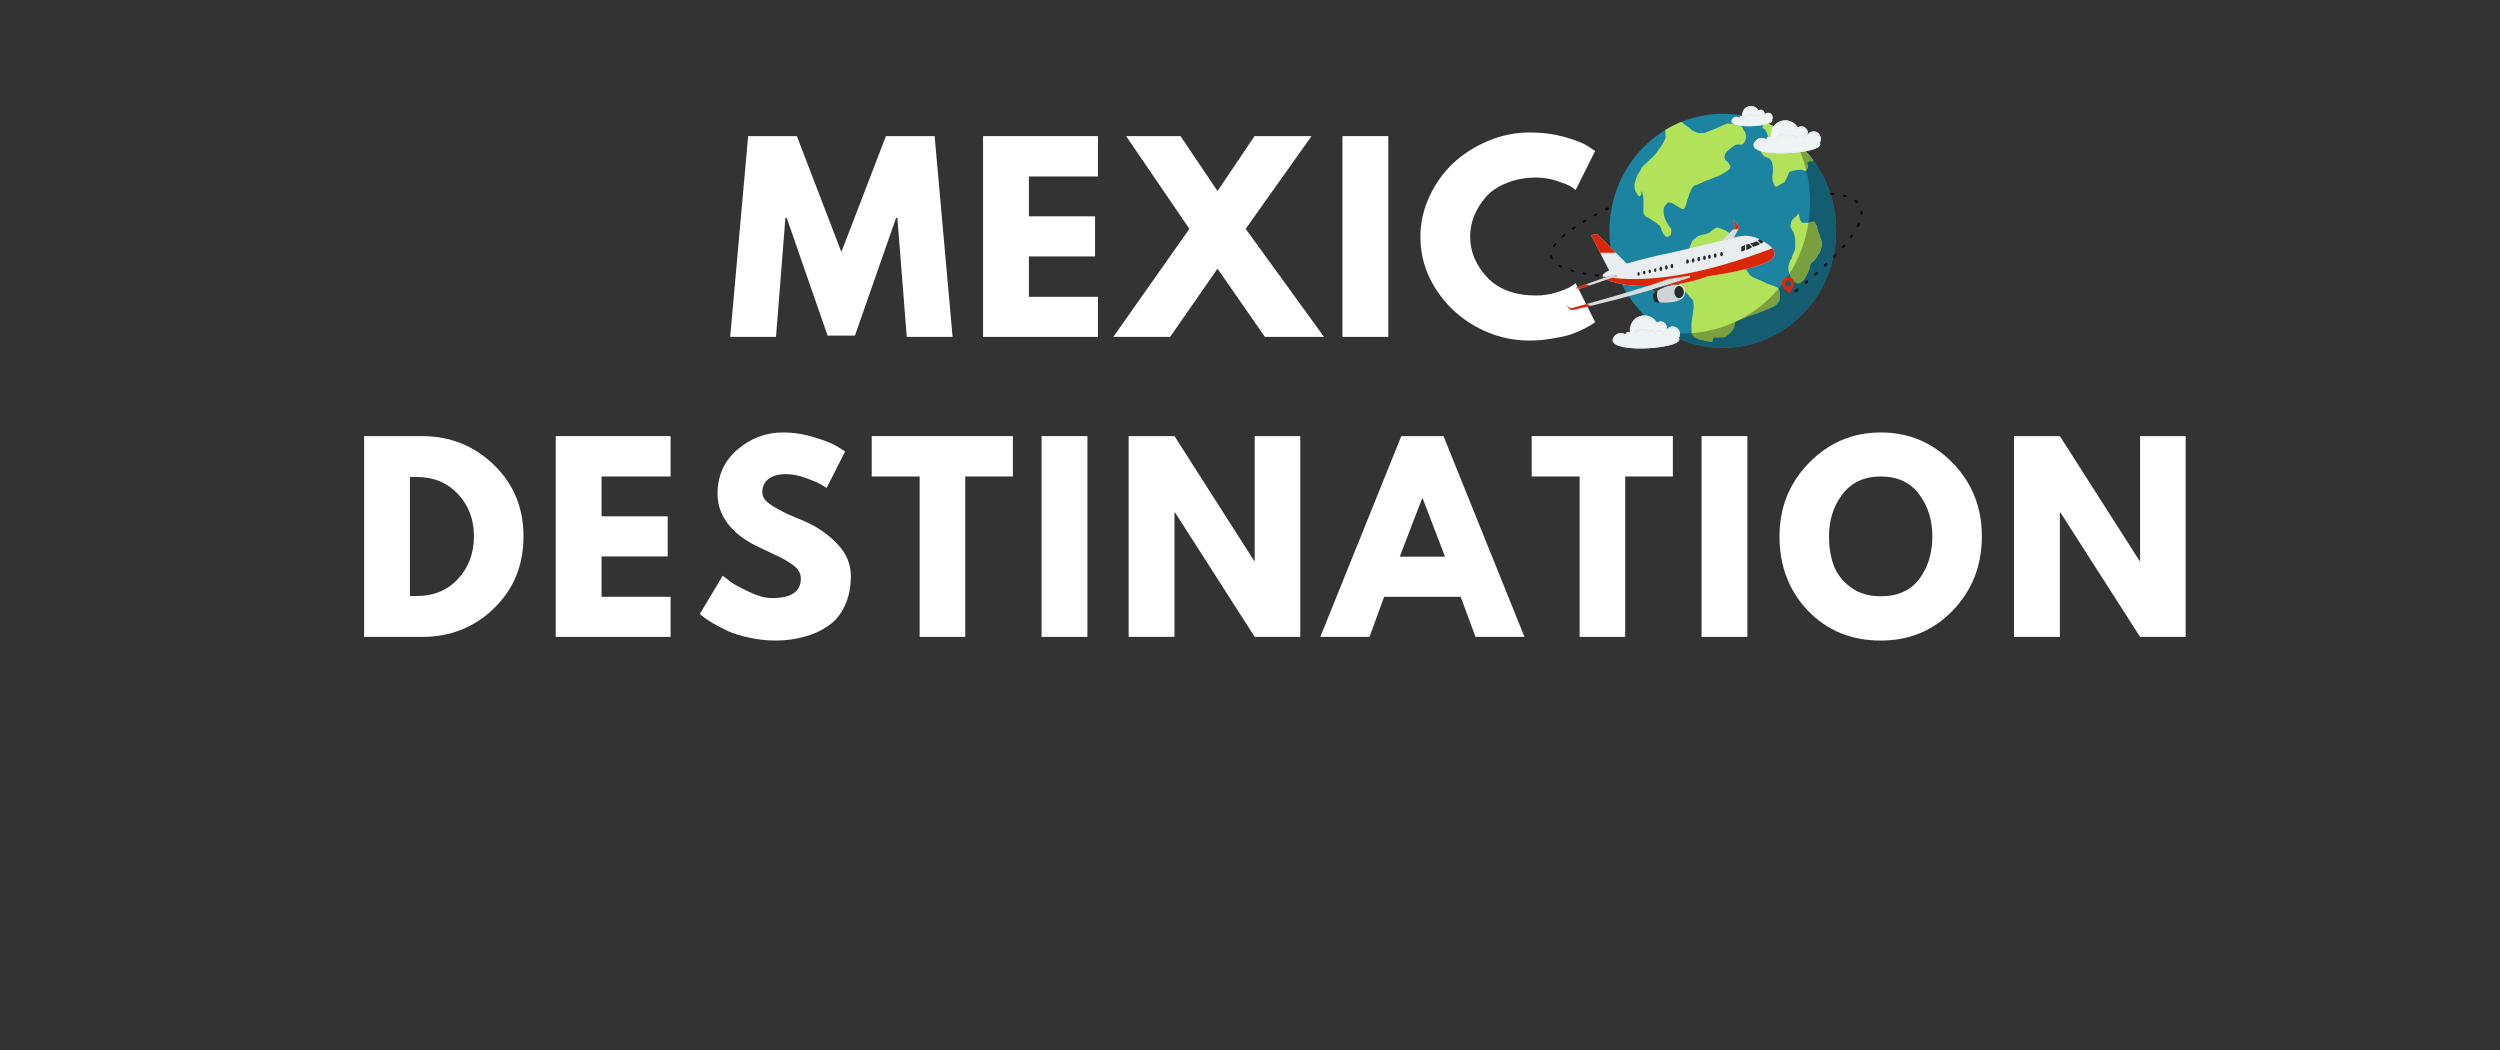 <svg xmlns="http://www.w3.org/2000/svg" xmlns:xlink="http://www.w3.org/1999/xlink" width="200" zoomAndPan="magnify" viewBox="0 0 150 63" height="84" preserveAspectRatio="xMidYMid meet" version="1.0"><rect x="0" y="0" width="150" height="63" fill="#333333" stroke="none"/><defs><g/><clipPath id="c0464948e2"><path d="M 96 6.301 L 111 6.301 L 111 21 L 96 21 Z M 96 6.301 " clip-rule="nonzero"/></clipPath><clipPath id="9f8993fbf5"><path d="M 107 11 L 111.75 11 L 111.75 18 L 107 18 Z M 107 11 " clip-rule="nonzero"/></clipPath><clipPath id="deebd312e1"><path d="M 103 6.301 L 107 6.301 L 107 8 L 103 8 Z M 103 6.301 " clip-rule="nonzero"/></clipPath><clipPath id="011358f649"><path d="M 103 6.301 L 105 6.301 L 105 8 L 103 8 Z M 103 6.301 " clip-rule="nonzero"/></clipPath><clipPath id="ff5db410cd"><path d="M 104 6.301 L 107 6.301 L 107 8 L 104 8 Z M 104 6.301 " clip-rule="nonzero"/></clipPath><clipPath id="48cfe137ab"><path d="M 104 6.301 L 106 6.301 L 106 8 L 104 8 Z M 104 6.301 " clip-rule="nonzero"/></clipPath></defs><g fill="#ffffff" fill-opacity="1"><g transform="translate(43.577, 20.214)"><g><path d="M 10.828 0 L 10.266 -7.141 L 10.188 -7.141 L 7.719 -0.078 L 6.078 -0.078 L 3.625 -7.141 L 3.547 -7.141 L 2.984 0 L 0.234 0 L 1.312 -12.047 L 4.234 -12.047 L 6.906 -5.094 L 9.578 -12.047 L 12.5 -12.047 L 13.578 0 Z M 10.828 0 "/></g></g></g><g fill="#ffffff" fill-opacity="1"><g transform="translate(58.109, 20.214)"><g><path d="M 7.766 -12.047 L 7.766 -9.625 L 3.625 -9.625 L 3.625 -7.234 L 7.594 -7.234 L 7.594 -4.828 L 3.625 -4.828 L 3.625 -2.406 L 7.766 -2.406 L 7.766 0 L 0.875 0 L 0.875 -12.047 Z M 7.766 -12.047 "/></g></g></g><g fill="#ffffff" fill-opacity="1"><g transform="translate(67.301, 20.214)"><g><path d="M 12.141 0 L 8.594 0 L 5.75 -4.094 L 2.906 0 L -0.5 0 L 4.062 -6.484 L 0.266 -12.047 L 3.531 -12.047 L 5.75 -8.75 L 7.969 -12.047 L 11.391 -12.047 L 7.438 -6.484 Z M 12.141 0 "/></g></g></g><g fill="#ffffff" fill-opacity="1"><g transform="translate(79.673, 20.214)"><g><path d="M 3.625 -12.047 L 3.625 0 L 0.875 0 L 0.875 -12.047 Z M 3.625 -12.047 "/></g></g></g><g fill="#ffffff" fill-opacity="1"><g transform="translate(84.897, 20.214)"><g><path d="M 7.281 -2.484 C 7.695 -2.484 8.102 -2.547 8.5 -2.672 C 8.895 -2.797 9.188 -2.914 9.375 -3.031 L 9.641 -3.219 L 10.812 -0.891 C 10.77 -0.859 10.711 -0.816 10.641 -0.766 C 10.578 -0.723 10.422 -0.633 10.172 -0.5 C 9.93 -0.375 9.664 -0.258 9.375 -0.156 C 9.094 -0.062 8.723 0.02 8.266 0.094 C 7.816 0.176 7.348 0.219 6.859 0.219 C 5.742 0.219 4.68 -0.055 3.672 -0.609 C 2.672 -1.16 1.863 -1.914 1.25 -2.875 C 0.633 -3.832 0.328 -4.875 0.328 -6 C 0.328 -6.844 0.508 -7.656 0.875 -8.438 C 1.238 -9.219 1.719 -9.883 2.312 -10.438 C 2.906 -10.988 3.602 -11.43 4.406 -11.766 C 5.207 -12.098 6.023 -12.266 6.859 -12.266 C 7.641 -12.266 8.359 -12.172 9.016 -11.984 C 9.672 -11.797 10.133 -11.609 10.406 -11.422 L 10.812 -11.156 L 9.641 -8.812 C 9.578 -8.875 9.477 -8.945 9.344 -9.031 C 9.207 -9.113 8.93 -9.223 8.516 -9.359 C 8.109 -9.492 7.695 -9.562 7.281 -9.562 C 6.625 -9.562 6.031 -9.453 5.5 -9.234 C 4.977 -9.023 4.562 -8.742 4.25 -8.391 C 3.945 -8.035 3.711 -7.656 3.547 -7.25 C 3.391 -6.852 3.312 -6.445 3.312 -6.031 C 3.312 -5.113 3.656 -4.289 4.344 -3.562 C 5.031 -2.844 6.008 -2.484 7.281 -2.484 Z M 7.281 -2.484 "/></g></g></g><g fill="#ffffff" fill-opacity="1"><g transform="translate(96.613, 20.214)"><g><path d="M 0.328 -6.031 C 0.328 -7.77 0.922 -9.242 2.109 -10.453 C 3.297 -11.66 4.727 -12.266 6.406 -12.266 C 8.094 -12.266 9.523 -11.66 10.703 -10.453 C 11.879 -9.254 12.469 -7.781 12.469 -6.031 C 12.469 -4.27 11.883 -2.785 10.719 -1.578 C 9.562 -0.379 8.125 0.219 6.406 0.219 C 4.645 0.219 3.191 -0.375 2.047 -1.562 C 0.898 -2.758 0.328 -4.25 0.328 -6.031 Z M 3.297 -6.031 C 3.297 -5.395 3.391 -4.816 3.578 -4.297 C 3.773 -3.773 4.117 -3.332 4.609 -2.969 C 5.098 -2.613 5.695 -2.438 6.406 -2.438 C 7.426 -2.438 8.195 -2.785 8.719 -3.484 C 9.238 -4.18 9.5 -5.031 9.5 -6.031 C 9.5 -7.008 9.234 -7.852 8.703 -8.562 C 8.172 -9.27 7.406 -9.625 6.406 -9.625 C 5.414 -9.625 4.648 -9.27 4.109 -8.562 C 3.566 -7.852 3.297 -7.008 3.297 -6.031 Z M 3.297 -6.031 "/></g></g></g><g fill="#ffffff" fill-opacity="1"><g transform="translate(20.971, 38.214)"><g><path d="M 0.875 -12.047 L 4.359 -12.047 C 6.035 -12.047 7.469 -11.473 8.656 -10.328 C 9.844 -9.18 10.438 -7.75 10.438 -6.031 C 10.438 -4.289 9.844 -2.848 8.656 -1.703 C 7.477 -0.566 6.047 0 4.359 0 L 0.875 0 Z M 3.625 -2.453 L 4.047 -2.453 C 5.047 -2.453 5.863 -2.789 6.5 -3.469 C 7.133 -4.145 7.457 -4.992 7.469 -6.016 C 7.469 -7.035 7.148 -7.883 6.516 -8.562 C 5.879 -9.25 5.055 -9.594 4.047 -9.594 L 3.625 -9.594 Z M 3.625 -2.453 "/></g></g></g><g fill="#ffffff" fill-opacity="1"><g transform="translate(32.468, 38.214)"><g><path d="M 7.766 -12.047 L 7.766 -9.625 L 3.625 -9.625 L 3.625 -7.234 L 7.594 -7.234 L 7.594 -4.828 L 3.625 -4.828 L 3.625 -2.406 L 7.766 -2.406 L 7.766 0 L 0.875 0 L 0.875 -12.047 Z M 7.766 -12.047 "/></g></g></g><g fill="#ffffff" fill-opacity="1"><g transform="translate(41.66, 38.214)"><g><path d="M 5.312 -12.266 C 5.969 -12.266 6.602 -12.164 7.219 -11.969 C 7.844 -11.781 8.305 -11.594 8.609 -11.406 L 9.047 -11.125 L 7.938 -8.938 C 7.852 -8.988 7.734 -9.062 7.578 -9.156 C 7.422 -9.25 7.129 -9.375 6.703 -9.531 C 6.273 -9.688 5.875 -9.766 5.5 -9.766 C 5.039 -9.766 4.688 -9.664 4.438 -9.469 C 4.195 -9.27 4.078 -9.008 4.078 -8.688 C 4.078 -8.52 4.133 -8.363 4.25 -8.219 C 4.363 -8.082 4.562 -7.93 4.844 -7.766 C 5.125 -7.609 5.367 -7.477 5.578 -7.375 C 5.797 -7.281 6.129 -7.141 6.578 -6.953 C 7.359 -6.617 8.02 -6.164 8.562 -5.594 C 9.113 -5.031 9.391 -4.383 9.391 -3.656 C 9.391 -2.969 9.266 -2.363 9.016 -1.844 C 8.773 -1.332 8.438 -0.93 8 -0.641 C 7.57 -0.348 7.094 -0.133 6.562 0 C 6.039 0.145 5.473 0.219 4.859 0.219 C 4.336 0.219 3.82 0.16 3.312 0.047 C 2.801 -0.055 2.375 -0.188 2.031 -0.344 C 1.695 -0.5 1.395 -0.656 1.125 -0.812 C 0.852 -0.969 0.656 -1.102 0.531 -1.219 L 0.328 -1.375 L 1.703 -3.672 C 1.816 -3.578 1.977 -3.453 2.188 -3.297 C 2.395 -3.148 2.758 -2.953 3.281 -2.703 C 3.801 -2.453 4.258 -2.328 4.656 -2.328 C 5.812 -2.328 6.391 -2.719 6.391 -3.5 C 6.391 -3.664 6.348 -3.816 6.266 -3.953 C 6.18 -4.098 6.035 -4.238 5.828 -4.375 C 5.617 -4.52 5.43 -4.633 5.266 -4.719 C 5.109 -4.801 4.848 -4.926 4.484 -5.094 C 4.117 -5.27 3.848 -5.398 3.672 -5.484 C 2.941 -5.848 2.379 -6.297 1.984 -6.828 C 1.586 -7.367 1.391 -7.953 1.391 -8.578 C 1.391 -9.66 1.785 -10.547 2.578 -11.234 C 3.379 -11.922 4.289 -12.266 5.312 -12.266 Z M 5.312 -12.266 "/></g></g></g><g fill="#ffffff" fill-opacity="1"><g transform="translate(52.195, 38.214)"><g><path d="M 0.109 -9.625 L 0.109 -12.047 L 8.578 -12.047 L 8.578 -9.625 L 5.719 -9.625 L 5.719 0 L 2.984 0 L 2.984 -9.625 Z M 0.109 -9.625 "/></g></g></g><g fill="#ffffff" fill-opacity="1"><g transform="translate(61.62, 38.214)"><g><path d="M 3.625 -12.047 L 3.625 0 L 0.875 0 L 0.875 -12.047 Z M 3.625 -12.047 "/></g></g></g><g fill="#ffffff" fill-opacity="1"><g transform="translate(66.844, 38.214)"><g><path d="M 3.625 -7.469 L 3.625 0 L 0.875 0 L 0.875 -12.047 L 3.625 -12.047 L 8.406 -4.562 L 8.438 -4.562 L 8.438 -12.047 L 11.172 -12.047 L 11.172 0 L 8.438 0 L 3.656 -7.469 Z M 3.625 -7.469 "/></g></g></g><g fill="#ffffff" fill-opacity="1"><g transform="translate(79.625, 38.214)"><g><path d="M 6.984 -12.047 L 11.844 0 L 8.906 0 L 8.016 -2.406 L 3.422 -2.406 L 2.547 0 L -0.406 0 L 4.453 -12.047 Z M 7.078 -4.812 L 5.734 -8.312 L 5.703 -8.312 L 4.359 -4.812 Z M 7.078 -4.812 "/></g></g></g><g fill="#ffffff" fill-opacity="1"><g transform="translate(91.793, 38.214)"><g><path d="M 0.109 -9.625 L 0.109 -12.047 L 8.578 -12.047 L 8.578 -9.625 L 5.719 -9.625 L 5.719 0 L 2.984 0 L 2.984 -9.625 Z M 0.109 -9.625 "/></g></g></g><g fill="#ffffff" fill-opacity="1"><g transform="translate(101.218, 38.214)"><g><path d="M 3.625 -12.047 L 3.625 0 L 0.875 0 L 0.875 -12.047 Z M 3.625 -12.047 "/></g></g></g><g fill="#ffffff" fill-opacity="1"><g transform="translate(106.442, 38.214)"><g><path d="M 0.328 -6.031 C 0.328 -7.77 0.922 -9.242 2.109 -10.453 C 3.297 -11.66 4.727 -12.266 6.406 -12.266 C 8.094 -12.266 9.523 -11.66 10.703 -10.453 C 11.879 -9.254 12.469 -7.781 12.469 -6.031 C 12.469 -4.27 11.883 -2.785 10.719 -1.578 C 9.562 -0.379 8.125 0.219 6.406 0.219 C 4.645 0.219 3.191 -0.375 2.047 -1.562 C 0.898 -2.758 0.328 -4.25 0.328 -6.031 Z M 3.297 -6.031 C 3.297 -5.395 3.391 -4.816 3.578 -4.297 C 3.773 -3.773 4.117 -3.332 4.609 -2.969 C 5.098 -2.613 5.695 -2.438 6.406 -2.438 C 7.426 -2.438 8.195 -2.785 8.719 -3.484 C 9.238 -4.18 9.5 -5.031 9.5 -6.031 C 9.5 -7.008 9.234 -7.852 8.703 -8.562 C 8.172 -9.27 7.406 -9.625 6.406 -9.625 C 5.414 -9.625 4.648 -9.27 4.109 -8.562 C 3.566 -7.852 3.297 -7.008 3.297 -6.031 Z M 3.297 -6.031 "/></g></g></g><g fill="#ffffff" fill-opacity="1"><g transform="translate(119.967, 38.214)"><g><path d="M 3.625 -7.469 L 3.625 0 L 0.875 0 L 0.875 -12.047 L 3.625 -12.047 L 8.406 -4.562 L 8.438 -4.562 L 8.438 -12.047 L 11.172 -12.047 L 11.172 0 L 8.438 0 L 3.656 -7.469 Z M 3.625 -7.469 "/></g></g></g><g clip-path="url(#c0464948e2)"><path fill="#1c84a1" d="M 103.367 6.828 C 107.125 6.828 110.168 9.973 110.168 13.848 C 110.168 17.727 107.125 20.871 103.367 20.871 C 99.609 20.871 96.566 17.727 96.566 13.848 C 96.566 9.973 99.609 6.828 103.367 6.828 Z M 103.367 6.828 " fill-opacity="1" fill-rule="evenodd"/></g><path fill="#b2e25a" d="M 101.828 11.078 C 102.074 10.992 102.344 10.824 102.586 10.766 C 102.59 10.766 102.844 10.652 102.887 10.641 C 103.191 10.543 103.043 10.582 103.309 10.457 C 103.398 10.414 103.719 10.215 103.766 10.148 C 103.77 10.145 103.82 10.051 103.82 10.02 C 103.82 9.84 103.828 10.008 103.766 9.875 C 103.715 9.77 103.633 9.66 103.539 9.621 C 103.523 9.613 103.469 9.457 103.469 9.402 C 103.469 9.152 103.77 8.953 103.941 8.82 C 104.191 8.625 104.203 8.676 104.492 8.676 C 104.609 8.676 104.754 8.414 104.754 8.273 C 104.754 8.25 104.754 8.055 104.754 8.055 L 104.719 8 C 104.711 7.98 104.734 7.941 104.699 7.91 C 104.664 7.871 104.652 7.879 104.613 7.801 C 104.57 7.715 104.609 7.742 104.543 7.672 C 104.488 7.617 104.578 7.613 104.453 7.582 C 104.41 7.57 104.414 7.539 104.297 7.508 C 104.133 7.469 103.738 7.375 103.57 7.438 C 103.516 7.457 103.121 7.621 103.078 7.652 C 103.012 7.703 103.07 7.629 102.992 7.691 C 102.941 7.727 102.703 7.801 102.621 7.836 C 102.23 8.004 102.309 7.98 101.898 7.98 C 101.871 7.98 101.457 7.82 101.457 7.746 C 101.363 7.695 101.426 7.723 101.332 7.652 C 101.297 7.625 101.141 7.543 101.141 7.508 C 101.027 7.508 101.086 7.438 101 7.398 C 100.938 7.375 101.055 7.363 100.91 7.363 L 100.895 7.305 C 100.551 7.445 100.219 7.613 99.906 7.805 C 99.914 7.844 99.949 8.25 99.938 8.273 C 99.91 8.344 99.93 8.227 99.906 8.344 C 99.887 8.418 99.871 8.344 99.871 8.438 C 99.793 8.477 99.855 8.566 99.781 8.566 C 99.781 8.66 99.523 8.973 99.465 9.055 C 99.398 9.152 99.434 9.133 99.324 9.238 C 99.25 9.305 99.137 9.465 99.023 9.547 C 98.988 9.574 98.793 9.766 98.758 9.801 C 98.57 10 98.551 9.934 98.441 10.184 C 98.375 10.336 98.238 10.5 98.211 10.566 C 98.199 10.598 98.23 10.582 98.176 10.695 C 98.156 10.738 98.07 11.023 98.07 11.078 C 98.07 11.211 98.082 11.449 98.16 11.531 C 98.25 11.625 98.219 11.699 98.32 11.75 C 98.32 11.848 98.457 11.766 98.477 11.605 C 98.488 11.516 98.496 11.59 98.496 11.496 C 98.617 11.496 98.496 11.559 98.566 11.68 C 98.637 11.801 98.602 12.504 98.602 12.695 C 98.602 12.918 98.652 12.746 98.652 12.898 C 98.695 12.918 98.707 12.914 98.707 12.969 C 98.891 13.035 99.438 13.398 99.586 13.551 C 99.621 13.586 99.703 13.816 99.73 13.879 L 99.762 13.914 C 99.789 13.977 99.797 14.082 99.871 14.082 C 99.871 14.18 100.02 14.258 100.133 14.172 C 100.273 14.07 100.242 14.145 100.277 13.934 C 100.305 13.738 100.234 13.699 100.152 13.57 C 99.988 13.32 99.816 13.016 99.816 12.715 C 99.816 12.402 99.789 12.484 99.992 12.242 C 100.098 12.117 100.086 12.141 100.258 12.168 C 100.41 12.195 100.527 12.328 100.664 12.387 C 100.777 12.438 101.004 12.699 101.121 12.406 L 101.121 12.352 C 101.133 12.309 101.191 12.254 101.191 12.188 C 101.191 12.094 101.277 11.891 101.316 11.785 C 101.383 11.594 101.5 11.195 101.703 11.113 Z M 101.828 11.078 " fill-opacity="1" fill-rule="evenodd"/><path fill="#b2e25a" d="M 106.293 9.676 L 106.332 9.773 C 106.344 9.809 106.371 9.965 106.371 10.016 C 106.371 10.148 106.383 10.281 106.363 10.41 L 106.363 10.438 C 106.363 10.543 106.34 10.48 106.34 10.578 C 106.34 10.762 106.359 10.871 106.43 11.043 C 106.508 11.227 106.551 11.23 106.711 11.133 C 106.773 11.094 106.984 10.961 107.043 10.949 C 107.098 10.945 107.281 10.504 107.316 10.418 L 107.348 10.348 C 107.379 10.293 107.316 10.34 107.426 10.289 C 107.535 10.23 108.07 10.141 108.172 10.207 C 108.281 10.277 108.328 10.289 108.426 10.156 C 108.469 10.105 108.492 10.023 108.477 9.957 C 108.473 9.945 108.449 9.898 108.445 9.867 C 108.434 9.789 108.395 9.746 108.516 9.695 C 108.586 9.664 108.605 9.676 108.699 9.676 C 108.781 9.676 108.734 9.664 108.777 9.645 L 108.797 9.621 C 108.051 8.598 107.039 7.797 105.863 7.316 C 105.828 7.305 105.836 7.309 105.809 7.371 C 105.789 7.406 105.734 7.66 105.766 7.684 C 105.844 7.738 105.859 7.727 105.934 7.832 C 105.934 7.836 106 7.949 106 7.953 C 106.039 8.059 106.07 8.07 106.07 8.195 C 106.07 8.309 106.074 8.289 106.02 8.398 C 105.914 8.613 105.598 8.785 105.555 8.898 C 105.539 8.938 105.641 9.094 105.652 9.113 C 105.684 9.164 105.746 9.258 105.789 9.301 C 105.824 9.344 105.785 9.375 105.895 9.395 C 105.934 9.398 105.914 9.41 105.98 9.434 C 106.055 9.457 106.168 9.5 106.215 9.566 C 106.242 9.598 106.277 9.633 106.293 9.676 Z M 106.293 9.676 " fill-opacity="1" fill-rule="evenodd"/><path fill="#b2e25a" d="M 107.926 12.801 C 107.879 12.852 107.699 13.066 107.648 13.066 C 107.648 13.129 107.562 13.105 107.539 13.199 C 107.52 13.285 107.492 13.184 107.465 13.352 C 107.441 13.523 107.391 13.508 107.465 13.691 L 107.504 13.73 C 107.508 13.734 107.5 13.785 107.539 13.844 C 107.566 13.883 107.625 13.953 107.633 13.996 C 107.645 14.105 107.707 14.207 107.707 14.355 C 107.707 14.57 107.75 14.969 107.633 15.133 C 107.613 15.16 107.527 15.371 107.523 15.398 L 107.523 15.477 C 107.512 15.504 107.402 15.617 107.375 15.738 C 107.34 15.895 107.301 15.848 107.301 16.082 C 107.301 16.301 107.355 16.422 107.449 16.613 C 107.555 16.836 107.605 16.852 107.797 16.973 C 107.973 17.086 108.156 16.836 108.273 16.746 C 108.312 16.719 108.281 16.715 108.293 16.688 L 108.422 16.461 C 108.441 16.371 108.566 16.184 108.586 16.043 C 108.598 15.98 108.609 15.891 108.641 15.836 L 108.68 15.797 C 108.719 15.703 108.707 15.77 108.789 15.684 C 108.852 15.617 108.793 15.723 108.883 15.609 C 108.996 15.465 108.938 15.543 109.027 15.379 C 109.148 15.164 109.184 15.191 109.266 14.906 C 109.332 14.68 109.32 14.707 109.32 14.488 C 109.277 14.488 109.164 14.023 109.121 13.961 C 109.059 13.875 109.031 13.586 108.973 13.504 C 108.84 13.316 108.973 13.254 108.715 13.316 C 108.633 13.332 108.695 13.305 108.586 13.352 C 108.508 13.383 108.484 13.371 108.387 13.371 C 108.297 13.371 108.211 13.371 108.129 13.371 C 108.129 13.34 108.004 13.281 107.98 13.086 C 107.977 13.059 107.953 12.926 107.945 12.898 C 107.879 12.898 107.969 12.883 107.926 12.801 Z M 107.926 12.801 " fill-opacity="1" fill-rule="evenodd"/><path fill="#b2e25a" d="M 104.398 15.715 C 104.273 15.555 104.344 15.574 104.266 15.477 C 104.117 15.289 104.203 15.383 104.129 15.199 C 104.074 15.066 104.094 15.043 104.051 14.902 C 104.012 14.75 104.027 14.609 103.992 14.465 C 103.98 14.406 103.848 14.074 103.82 14.047 C 103.812 14.035 103.609 13.867 103.609 13.867 C 103.547 13.824 103.113 13.656 103.031 13.648 C 102.965 13.641 102.703 13.828 102.648 13.887 C 102.566 13.969 102.473 13.988 102.453 14.008 C 102.43 14.031 102.027 14.117 101.992 14.125 C 101.902 14.141 101.754 14.246 101.703 14.324 C 101.609 14.324 101.551 14.445 101.512 14.504 C 101.496 14.523 101.387 14.836 101.336 14.918 C 101.254 15.059 101.07 15.121 100.969 15.199 C 100.848 15.293 100.695 15.488 100.605 15.617 C 100.41 15.895 100.41 15.945 100.41 16.23 C 100.41 16.445 100.395 16.375 100.453 16.57 C 100.492 16.711 100.445 16.719 100.488 16.828 C 100.535 16.941 100.555 16.945 100.605 17.047 C 100.664 17.047 100.977 17.402 101.047 17.445 C 101.102 17.477 101.301 17.684 101.336 17.746 C 101.445 17.926 101.43 17.82 101.492 17.922 L 101.57 18.023 C 101.672 18.152 101.578 18.914 101.531 19.094 C 101.469 19.336 101.492 19.617 101.492 19.871 C 101.492 20.141 101.664 20.215 101.664 20.25 C 101.773 20.25 101.816 20.344 101.934 20.367 C 102.156 20.414 102.562 20.523 102.762 20.52 C 102.762 20.512 102.762 20.5 102.762 20.469 C 102.762 20.258 102.82 20.328 102.82 20.25 C 102.93 20.25 103.039 20.25 103.148 20.25 C 103.344 20.25 103.402 20.277 103.57 20.191 C 103.613 20.168 103.832 19.961 103.879 19.91 C 104.066 19.719 104.094 19.594 104.094 19.336 C 104.148 19.305 104.422 19.184 104.457 19.176 L 104.574 19.117 C 104.609 19.098 104.695 19.094 104.746 19.055 C 104.785 19.027 104.996 18.938 104.996 18.938 C 105.133 18.938 105.91 18.621 106.055 18.559 L 106.422 18.398 C 106.562 18.336 106.766 18.113 106.789 17.965 C 106.824 17.73 106.832 17.488 106.691 17.285 C 106.652 17.234 106.297 17.105 106.23 17.086 C 106.031 17.039 105.785 16.887 105.594 16.809 C 105.336 16.703 105.047 16.637 104.902 16.371 C 104.824 16.234 104.711 16.129 104.609 16.016 C 104.52 15.906 104.461 15.797 104.398 15.715 Z M 104.398 15.715 " fill-opacity="1" fill-rule="evenodd"/><path fill="#7b9f3f" d="M 106.715 17.32 C 105.371 18.902 103.488 19.848 101.504 19.988 C 101.543 20.164 101.664 20.223 101.664 20.25 C 101.773 20.25 101.816 20.344 101.934 20.367 C 102.156 20.414 102.562 20.523 102.762 20.52 C 102.762 20.512 102.762 20.5 102.762 20.469 C 102.762 20.258 102.82 20.328 102.82 20.25 C 102.93 20.25 103.039 20.25 103.148 20.25 C 103.344 20.25 103.402 20.277 103.57 20.191 C 103.613 20.168 103.832 19.961 103.879 19.91 C 104.066 19.719 104.094 19.594 104.094 19.336 C 104.148 19.305 104.422 19.184 104.457 19.176 L 104.574 19.117 C 104.609 19.098 104.695 19.094 104.746 19.055 C 104.785 19.027 104.996 18.938 104.996 18.938 C 105.133 18.938 105.91 18.621 106.055 18.559 L 106.422 18.398 C 106.562 18.336 106.766 18.113 106.789 17.965 C 106.82 17.746 106.832 17.516 106.715 17.32 Z M 106.715 17.32 " fill-opacity="1" fill-rule="evenodd"/><path fill="#145d70" d="M 104.996 18.938 C 104.996 18.938 104.785 19.027 104.746 19.055 C 104.695 19.094 104.609 19.098 104.574 19.117 L 104.457 19.176 C 104.422 19.184 104.148 19.305 104.094 19.336 C 104.094 19.594 104.066 19.719 103.879 19.91 C 103.832 19.961 103.613 20.168 103.57 20.191 C 103.402 20.277 103.344 20.25 103.148 20.25 C 103.039 20.25 102.93 20.25 102.82 20.25 C 102.82 20.328 102.762 20.258 102.762 20.469 C 102.762 20.5 102.762 20.512 102.762 20.52 C 102.562 20.523 102.156 20.414 101.934 20.367 C 101.816 20.344 101.773 20.25 101.664 20.25 C 101.664 20.223 101.543 20.164 101.504 19.988 C 101.004 20.023 100.492 20.012 99.984 19.941 C 100.98 20.535 102.137 20.871 103.367 20.871 C 107.125 20.871 110.168 17.727 110.168 13.848 C 110.168 12.262 109.656 10.797 108.797 9.621 L 108.777 9.645 C 108.734 9.664 108.781 9.676 108.699 9.676 C 108.605 9.676 108.586 9.664 108.516 9.695 C 108.395 9.746 108.434 9.789 108.445 9.867 C 108.449 9.898 108.473 9.945 108.477 9.957 C 108.492 10.023 108.469 10.105 108.426 10.156 C 108.406 10.184 108.391 10.203 108.375 10.219 C 108.625 11.254 108.668 12.324 108.508 13.371 C 108.531 13.371 108.555 13.367 108.586 13.352 C 108.695 13.305 108.633 13.332 108.715 13.316 C 108.973 13.254 108.84 13.316 108.973 13.504 C 109.031 13.586 109.059 13.875 109.121 13.961 C 109.164 14.023 109.277 14.488 109.32 14.488 C 109.32 14.707 109.332 14.68 109.266 14.906 C 109.184 15.191 109.148 15.164 109.027 15.379 C 108.938 15.543 108.996 15.465 108.883 15.609 C 108.793 15.723 108.852 15.617 108.789 15.684 C 108.707 15.77 108.719 15.703 108.68 15.797 L 108.641 15.836 C 108.609 15.891 108.598 15.98 108.586 16.043 C 108.566 16.184 108.441 16.371 108.422 16.461 L 108.293 16.688 C 108.281 16.715 108.312 16.719 108.273 16.746 C 108.156 16.836 107.973 17.086 107.797 16.973 C 107.605 16.852 107.555 16.836 107.449 16.613 C 107.418 16.547 107.387 16.488 107.367 16.43 C 107.316 16.508 107.27 16.586 107.215 16.66 C 107.059 16.891 106.891 17.113 106.715 17.32 C 106.832 17.516 106.82 17.746 106.789 17.965 C 106.766 18.113 106.562 18.336 106.422 18.398 L 106.055 18.559 C 105.91 18.621 105.133 18.938 104.996 18.938 Z M 104.996 18.938 " fill-opacity="1" fill-rule="evenodd"/><path fill="#7b9f3f" d="M 107.367 16.43 C 107.387 16.488 107.418 16.547 107.449 16.613 C 107.555 16.836 107.605 16.852 107.797 16.973 C 107.973 17.086 108.156 16.836 108.273 16.746 C 108.312 16.719 108.281 16.715 108.293 16.688 L 108.422 16.461 C 108.441 16.371 108.566 16.184 108.586 16.043 C 108.598 15.98 108.609 15.891 108.641 15.836 L 108.68 15.797 C 108.719 15.703 108.707 15.77 108.789 15.684 C 108.852 15.617 108.793 15.723 108.883 15.609 C 108.996 15.465 108.938 15.543 109.027 15.379 C 109.148 15.164 109.184 15.191 109.266 14.906 C 109.332 14.68 109.32 14.707 109.32 14.488 C 109.277 14.488 109.164 14.023 109.121 13.961 C 109.059 13.875 109.031 13.586 108.973 13.504 C 108.84 13.316 108.973 13.254 108.715 13.316 C 108.633 13.332 108.695 13.305 108.586 13.352 C 108.555 13.367 108.531 13.371 108.508 13.371 C 108.344 14.445 107.961 15.488 107.367 16.43 Z M 107.367 16.43 " fill-opacity="1" fill-rule="evenodd"/><path fill="#7b9f3f" d="M 107.719 8.453 C 108.008 9.02 108.227 9.613 108.375 10.219 C 108.391 10.203 108.406 10.184 108.426 10.156 C 108.469 10.105 108.492 10.023 108.477 9.957 C 108.473 9.945 108.449 9.898 108.445 9.867 C 108.434 9.789 108.395 9.746 108.516 9.695 C 108.586 9.664 108.605 9.676 108.699 9.676 C 108.781 9.676 108.734 9.664 108.777 9.645 L 108.797 9.621 C 108.484 9.191 108.121 8.797 107.719 8.453 Z M 107.719 8.453 " fill-opacity="1" fill-rule="evenodd"/><path fill="#e9edf0" d="M 95.465 14.109 L 96.547 16.219 C 96.371 16.309 96.242 16.398 96.168 16.484 C 96.137 16.551 96.156 16.613 96.227 16.676 C 96.434 16.605 96.539 16.566 96.539 16.566 C 96.836 16.547 96.988 16.535 96.988 16.535 C 97.004 16.562 97.012 16.578 97.012 16.578 L 96.402 16.781 C 96.641 16.895 97.051 17 97.641 17.105 C 98.051 17.145 98.453 17.164 98.844 17.164 C 99.34 17.008 99.738 16.867 100.043 16.75 C 100.949 16.609 101.398 16.539 101.398 16.539 C 101.414 16.609 101.422 16.645 101.422 16.645 C 100.934 16.809 100.441 16.969 99.945 17.125 C 100.852 17.051 101.688 16.867 102.453 16.582 C 104.367 16.293 105.633 15.969 106.246 15.609 C 106.613 15.289 106.531 14.953 106 14.609 C 105.363 14.141 104.707 14.027 104.035 14.266 C 104.035 14.266 103.785 14.324 103.289 14.445 C 102.691 14.586 101.738 14.816 100.43 15.125 C 99.246 15.371 98.305 15.598 97.605 15.816 L 95.836 14.039 C 95.836 14.039 95.711 14.062 95.465 14.109 Z M 95.465 14.109 " fill-opacity="1" fill-rule="evenodd"/><path fill="#d9dbdd" d="M 96.227 16.676 C 95.906 16.793 95.332 16.996 94.508 17.289 C 94.508 17.289 94.605 17.297 94.797 17.32 C 94.797 17.32 95.332 17.141 96.402 16.781 C 96.586 16.719 96.793 16.652 97.012 16.578 C 97.012 16.578 97.004 16.562 96.988 16.535 C 96.988 16.535 96.836 16.547 96.539 16.566 C 96.539 16.566 96.434 16.605 96.227 16.676 Z M 96.227 16.676 " fill-opacity="1" fill-rule="evenodd"/><path fill="#d9dbdd" d="M 98.844 17.164 C 97.77 17.512 96.234 17.957 94.242 18.504 C 94.051 18.371 93.953 18.309 93.953 18.309 C 94.137 18.5 94.23 18.594 94.23 18.594 C 94.316 18.598 94.363 18.598 94.363 18.598 C 96.016 18.234 97.613 17.824 99.156 17.367 C 99.418 17.289 99.684 17.207 99.945 17.125 C 100.441 16.969 100.934 16.809 101.422 16.645 C 101.422 16.645 101.414 16.609 101.398 16.539 C 101.398 16.539 100.949 16.609 100.043 16.75 C 99.738 16.867 99.34 17.008 98.844 17.164 Z M 98.844 17.164 " fill-opacity="1" fill-rule="evenodd"/><path fill="#d1d3d5" d="M 99.438 17.445 C 99.387 17.805 99.438 18.039 99.602 18.152 C 100.246 18.18 100.688 18.102 100.91 17.922 C 100.863 17.953 100.805 17.973 100.746 17.973 C 100.551 17.973 100.395 17.773 100.395 17.523 C 100.395 17.273 100.551 17.074 100.746 17.074 C 100.277 17.062 99.84 17.188 99.438 17.445 Z M 99.438 17.445 " fill-opacity="1" fill-rule="evenodd"/><path fill="#29282b" d="M 100.746 17.156 C 100.586 17.156 100.457 17.32 100.457 17.523 C 100.457 17.727 100.586 17.895 100.746 17.895 C 100.906 17.895 101.035 17.727 101.035 17.523 C 101.035 17.32 100.906 17.156 100.746 17.156 Z M 100.746 17.156 " fill-opacity="1" fill-rule="evenodd"/><path fill="#e3e7eb" d="M 100.746 17.895 C 100.586 17.895 100.457 17.727 100.457 17.523 C 100.457 17.32 100.586 17.156 100.746 17.156 C 100.906 17.156 101.035 17.32 101.035 17.523 C 101.035 17.727 100.906 17.895 100.746 17.895 Z M 100.395 17.523 C 100.395 17.773 100.551 17.973 100.746 17.973 C 100.805 17.973 100.863 17.953 100.91 17.922 C 101.023 17.844 101.098 17.695 101.098 17.523 C 101.098 17.273 100.941 17.074 100.746 17.074 C 100.551 17.074 100.395 17.273 100.395 17.523 Z M 100.395 17.523 " fill-opacity="1" fill-rule="evenodd"/><path fill="#29282b" d="M 99.602 18.152 C 99.438 18.039 99.387 17.805 99.438 17.445 C 99.402 17.469 99.363 17.496 99.328 17.52 C 99.285 17.555 99.242 17.586 99.195 17.621 C 99.145 17.801 99.191 18 99.32 18.133 C 99.418 18.141 99.512 18.148 99.602 18.152 Z M 99.602 18.152 " fill-opacity="1" fill-rule="evenodd"/><path fill="#d9dbdd" d="M 103.289 14.445 C 103.785 14.324 104.035 14.266 104.035 14.266 C 104.254 13.84 104.359 13.629 104.359 13.629 C 104.109 13.328 103.984 13.18 103.984 13.18 C 104.074 13.48 104.121 13.629 104.121 13.629 C 104.121 13.629 103.844 13.902 103.289 14.445 Z M 103.289 14.445 " fill-opacity="1" fill-rule="evenodd"/><path fill="#29282b" d="M 98.383 16.438 C 98.383 16.375 98.352 16.324 98.312 16.324 C 98.273 16.324 98.246 16.375 98.246 16.438 C 98.246 16.496 98.273 16.547 98.312 16.547 C 98.352 16.547 98.383 16.496 98.383 16.438 Z M 98.383 16.438 " fill-opacity="1" fill-rule="evenodd"/><path fill="#29282b" d="M 98.586 16.355 C 98.586 16.414 98.617 16.465 98.656 16.465 C 98.695 16.465 98.727 16.414 98.727 16.355 C 98.727 16.293 98.695 16.246 98.656 16.246 C 98.617 16.246 98.586 16.293 98.586 16.355 Z M 98.586 16.355 " fill-opacity="1" fill-rule="evenodd"/><path fill="#29282b" d="M 98.914 16.281 C 98.914 16.344 98.945 16.395 98.984 16.395 C 99.02 16.395 99.055 16.344 99.055 16.281 C 99.055 16.223 99.02 16.172 98.984 16.172 C 98.945 16.172 98.914 16.223 98.914 16.281 Z M 98.914 16.281 " fill-opacity="1" fill-rule="evenodd"/><path fill="#29282b" d="M 99.246 16.211 C 99.246 16.27 99.273 16.32 99.312 16.32 C 99.352 16.32 99.383 16.27 99.383 16.211 C 99.383 16.148 99.352 16.098 99.312 16.098 C 99.273 16.098 99.246 16.148 99.246 16.211 Z M 99.246 16.211 " fill-opacity="1" fill-rule="evenodd"/><path fill="#29282b" d="M 99.57 16.129 C 99.57 16.199 99.605 16.258 99.652 16.258 C 99.699 16.258 99.734 16.199 99.734 16.129 C 99.734 16.055 99.699 16 99.652 16 C 99.605 16 99.57 16.055 99.57 16.129 Z M 99.57 16.129 " fill-opacity="1" fill-rule="evenodd"/><path fill="#29282b" d="M 99.902 16.047 C 99.902 16.117 99.938 16.176 99.984 16.176 C 100.031 16.176 100.066 16.117 100.066 16.047 C 100.066 15.973 100.031 15.914 99.984 15.914 C 99.938 15.914 99.902 15.973 99.902 16.047 Z M 99.902 16.047 " fill-opacity="1" fill-rule="evenodd"/><path fill="#29282b" d="M 100.234 15.965 C 100.234 16.035 100.273 16.094 100.316 16.094 C 100.363 16.094 100.398 16.035 100.398 15.965 C 100.398 15.895 100.363 15.832 100.316 15.832 C 100.273 15.832 100.234 15.895 100.234 15.965 Z M 100.234 15.965 " fill-opacity="1" fill-rule="evenodd"/><path fill="#29282b" d="M 101.168 15.688 C 101.168 15.758 101.203 15.82 101.25 15.82 C 101.293 15.82 101.332 15.758 101.332 15.688 C 101.332 15.617 101.293 15.555 101.25 15.555 C 101.203 15.555 101.168 15.617 101.168 15.688 Z M 101.168 15.688 " fill-opacity="1" fill-rule="evenodd"/><path fill="#29282b" d="M 101.504 15.625 C 101.504 15.699 101.543 15.758 101.586 15.758 C 101.633 15.758 101.668 15.699 101.668 15.625 C 101.668 15.555 101.633 15.496 101.586 15.496 C 101.543 15.496 101.504 15.555 101.504 15.625 Z M 101.504 15.625 " fill-opacity="1" fill-rule="evenodd"/><path fill="#29282b" d="M 101.844 15.543 C 101.844 15.617 101.879 15.676 101.926 15.676 C 101.969 15.676 102.008 15.617 102.008 15.543 C 102.008 15.473 101.969 15.414 101.926 15.414 C 101.879 15.414 101.844 15.473 101.844 15.543 Z M 101.844 15.543 " fill-opacity="1" fill-rule="evenodd"/><path fill="#29282b" d="M 102.184 15.473 C 102.184 15.543 102.223 15.605 102.266 15.605 C 102.312 15.605 102.348 15.543 102.348 15.473 C 102.348 15.398 102.312 15.34 102.266 15.34 C 102.223 15.34 102.184 15.398 102.184 15.473 Z M 102.184 15.473 " fill-opacity="1" fill-rule="evenodd"/><path fill="#29282b" d="M 102.484 15.406 C 102.484 15.477 102.52 15.535 102.566 15.535 C 102.609 15.535 102.648 15.477 102.648 15.406 C 102.648 15.332 102.609 15.273 102.566 15.273 C 102.52 15.273 102.484 15.332 102.484 15.406 Z M 102.484 15.406 " fill-opacity="1" fill-rule="evenodd"/><path fill="#29282b" d="M 102.828 15.332 C 102.828 15.406 102.867 15.465 102.91 15.465 C 102.957 15.465 102.992 15.406 102.992 15.332 C 102.992 15.262 102.957 15.203 102.91 15.203 C 102.867 15.203 102.828 15.262 102.828 15.332 Z M 102.828 15.332 " fill-opacity="1" fill-rule="evenodd"/><path fill="#29282b" d="M 103.293 15.113 C 103.246 15.113 103.211 15.172 103.211 15.246 C 103.211 15.316 103.246 15.375 103.293 15.375 C 103.336 15.375 103.375 15.316 103.375 15.246 C 103.375 15.172 103.336 15.113 103.293 15.113 Z M 103.293 15.113 " fill-opacity="1" fill-rule="evenodd"/><path fill="#29282b" d="M 104.48 14.805 C 104.48 14.805 104.48 14.902 104.48 15.102 C 104.48 15.102 104.555 15.07 104.699 15.008 C 104.699 15.008 104.699 14.906 104.699 14.699 C 104.699 14.699 104.629 14.734 104.48 14.805 Z M 104.48 14.805 " fill-opacity="1" fill-rule="evenodd"/><path fill="#29282b" d="M 104.77 14.664 C 104.77 14.664 104.773 14.766 104.781 15.008 C 104.879 14.969 104.996 14.906 105.133 14.828 C 105.133 14.828 105.074 14.781 104.957 14.645 C 104.957 14.645 104.898 14.652 104.77 14.664 Z M 104.77 14.664 " fill-opacity="1" fill-rule="evenodd"/><path fill="#29282b" d="M 105.016 14.605 C 105.129 14.738 105.188 14.809 105.188 14.809 C 105.375 14.754 105.516 14.703 105.609 14.648 C 105.609 14.648 105.547 14.594 105.422 14.484 C 105.148 14.566 105.016 14.605 105.016 14.605 Z M 105.016 14.605 " fill-opacity="1" fill-rule="evenodd"/><path fill="#29282b" d="M 105.473 14.449 C 105.602 14.562 105.668 14.621 105.668 14.621 C 105.742 14.578 105.793 14.535 105.82 14.484 C 105.734 14.434 105.648 14.383 105.562 14.344 C 105.5 14.414 105.473 14.449 105.473 14.449 Z M 105.473 14.449 " fill-opacity="1" fill-rule="evenodd"/><path fill="#3d3c40" d="M 99.438 17.445 C 99.836 17.188 100.27 17.066 100.73 17.074 C 100.75 17.059 100.781 17.043 100.816 17.016 C 100.535 17.066 100.242 17.102 99.945 17.125 C 99.684 17.207 99.418 17.289 99.156 17.367 C 99.156 17.367 99.152 17.367 99.152 17.367 C 99.172 17.387 99.238 17.441 99.328 17.52 C 99.363 17.496 99.402 17.469 99.438 17.445 Z M 99.438 17.445 " fill-opacity="1" fill-rule="evenodd"/><path fill="#db2607" d="M 106.34 14.898 C 102.477 16.371 99.27 16.965 96.73 16.672 L 96.402 16.781 C 96.641 16.895 97.051 17 97.641 17.105 C 98.051 17.145 98.453 17.164 98.844 17.164 C 99.34 17.008 99.738 16.867 100.043 16.75 C 100.949 16.609 101.398 16.539 101.398 16.539 C 101.414 16.609 101.422 16.645 101.422 16.645 C 100.934 16.809 100.441 16.969 99.945 17.125 C 100.242 17.102 100.535 17.066 100.816 17.016 C 101.395 16.918 101.938 16.773 102.453 16.582 C 104.367 16.293 105.633 15.969 106.246 15.609 C 106.508 15.379 106.543 15.141 106.34 14.898 Z M 106.34 14.898 " fill-opacity="1" fill-rule="evenodd"/><path fill="#db2607" d="M 104.121 13.629 C 104.121 13.629 104.07 13.68 103.973 13.773 C 103.973 13.773 104.086 13.758 104.309 13.727 C 104.344 13.66 104.359 13.629 104.359 13.629 C 104.109 13.328 103.984 13.18 103.984 13.18 C 104.074 13.48 104.121 13.629 104.121 13.629 Z M 104.121 13.629 " fill-opacity="1" fill-rule="evenodd"/><path fill="#db2607" d="M 95.207 18.238 C 94.898 18.324 94.578 18.41 94.242 18.504 C 94.051 18.371 93.953 18.309 93.953 18.309 C 94.137 18.5 94.23 18.594 94.23 18.594 C 94.316 18.598 94.363 18.598 94.363 18.598 C 94.727 18.52 95.09 18.438 95.445 18.355 C 95.445 18.355 95.367 18.316 95.207 18.238 Z M 95.207 18.238 " fill-opacity="1" fill-rule="evenodd"/><path fill="#db2607" d="M 95.156 17.059 C 94.961 17.125 94.746 17.203 94.508 17.289 C 94.508 17.289 94.605 17.297 94.797 17.32 C 94.797 17.32 94.992 17.254 95.383 17.121 C 95.383 17.121 95.305 17.102 95.156 17.059 Z M 95.156 17.059 " fill-opacity="1" fill-rule="evenodd"/><path fill="#db2607" d="M 96.227 16.676 C 96.281 16.656 96.332 16.641 96.375 16.625 C 96.305 16.613 96.234 16.602 96.164 16.59 C 96.172 16.621 96.195 16.648 96.227 16.676 Z M 96.227 16.676 " fill-opacity="1" fill-rule="evenodd"/><path fill="#db2607" d="M 96.957 15.164 L 95.836 14.039 C 95.836 14.039 95.711 14.062 95.465 14.109 L 96.004 15.164 C 96.641 15.164 96.957 15.164 96.957 15.164 Z M 96.957 15.164 " fill-opacity="1" fill-rule="evenodd"/><path fill="#000000" d="M 96.492 12.434 C 96.426 12.469 96.359 12.5 96.297 12.535 L 96.344 12.633 C 96.41 12.602 96.473 12.57 96.539 12.535 Z M 95.809 12.789 C 95.746 12.824 95.68 12.859 95.617 12.895 L 95.668 12.992 C 95.73 12.957 95.793 12.926 95.859 12.891 Z M 95.137 13.164 L 95.094 13.191 L 95.016 13.238 L 94.949 13.281 L 95.004 13.375 C 95.039 13.355 95.074 13.332 95.109 13.312 L 95.148 13.289 L 95.191 13.262 Z M 94.484 13.574 L 94.402 13.629 L 94.34 13.676 L 94.301 13.699 L 94.363 13.793 L 94.398 13.766 L 94.434 13.746 L 94.496 13.699 L 94.543 13.668 Z M 93.859 14.031 L 93.824 14.059 L 93.801 14.082 L 93.777 14.102 L 93.75 14.121 L 93.727 14.145 L 93.703 14.164 L 93.691 14.176 L 93.762 14.262 L 93.773 14.25 L 93.82 14.211 L 93.844 14.188 L 93.891 14.148 L 93.926 14.121 Z M 93.301 14.578 L 93.254 14.637 L 93.23 14.676 L 93.215 14.691 L 93.203 14.711 L 93.188 14.73 L 93.18 14.75 L 93.168 14.766 L 93.258 14.828 L 93.27 14.809 L 93.281 14.793 L 93.293 14.773 L 93.305 14.758 L 93.316 14.738 L 93.328 14.723 L 93.34 14.703 L 93.355 14.688 L 93.371 14.668 L 93.383 14.652 Z M 93.008 15.332 L 93.012 15.348 L 93.012 15.367 L 93.023 15.414 L 93.027 15.434 L 93.035 15.465 L 93.051 15.496 L 93.055 15.512 L 93.078 15.559 L 93.078 15.566 L 93.176 15.512 L 93.172 15.508 L 93.168 15.496 L 93.16 15.48 L 93.156 15.469 L 93.148 15.453 L 93.141 15.43 L 93.137 15.414 L 93.129 15.391 L 93.125 15.375 L 93.125 15.363 L 93.121 15.348 L 93.117 15.336 L 93.117 15.32 Z M 93.492 15.969 L 93.508 15.98 L 93.531 15.988 L 93.551 16.004 L 93.57 16.016 L 93.594 16.023 L 93.617 16.039 L 93.637 16.047 L 93.691 16.074 L 93.734 15.973 L 93.707 15.957 L 93.684 15.945 L 93.664 15.938 L 93.625 15.914 L 93.602 15.902 L 93.582 15.895 L 93.562 15.879 L 93.547 15.871 Z M 94.207 16.266 L 94.223 16.273 L 94.254 16.281 L 94.289 16.293 L 94.352 16.309 L 94.383 16.32 L 94.422 16.328 L 94.445 16.219 L 94.41 16.211 L 94.379 16.199 L 94.285 16.176 L 94.254 16.164 L 94.238 16.16 Z M 94.953 16.445 L 95.004 16.453 L 95.082 16.469 L 95.125 16.477 L 95.172 16.48 L 95.188 16.371 L 95.141 16.363 L 95.102 16.359 L 95.059 16.348 L 95.023 16.344 L 94.973 16.332 Z M 95.711 16.559 L 95.785 16.57 L 95.879 16.582 L 95.926 16.586 L 95.938 16.473 L 95.844 16.465 L 95.797 16.457 L 95.723 16.449 Z M 95.711 16.559 " fill-opacity="1" fill-rule="nonzero"/><g clip-path="url(#9f8993fbf5)"><path fill="#000000" d="M 107.746 17.535 C 107.801 17.488 107.859 17.441 107.914 17.395 L 107.848 17.309 C 107.789 17.355 107.734 17.402 107.676 17.445 Z M 108.336 17.039 C 108.395 16.992 108.449 16.945 108.504 16.898 L 108.434 16.809 C 108.379 16.859 108.324 16.906 108.27 16.953 Z M 108.922 16.535 C 108.977 16.484 109.031 16.438 109.086 16.387 L 109.012 16.301 C 108.961 16.352 108.906 16.398 108.848 16.449 Z M 109.492 16.012 C 109.547 15.961 109.598 15.91 109.652 15.859 L 109.578 15.777 C 109.527 15.828 109.473 15.879 109.418 15.93 Z M 110.047 15.469 L 110.148 15.367 L 110.203 15.309 L 110.125 15.23 L 110.07 15.289 L 109.969 15.391 Z M 110.578 14.902 L 110.613 14.859 L 110.641 14.828 L 110.672 14.797 L 110.699 14.766 L 110.723 14.734 L 110.641 14.66 L 110.617 14.691 L 110.535 14.785 L 110.5 14.828 Z M 111.07 14.297 L 111.09 14.273 L 111.109 14.242 L 111.133 14.215 L 111.152 14.184 L 111.176 14.156 L 111.203 14.117 L 111.113 14.051 L 111.086 14.09 L 111.066 14.117 L 111.043 14.148 L 110.984 14.23 Z M 111.496 13.633 L 111.508 13.609 L 111.52 13.582 L 111.531 13.559 L 111.547 13.531 L 111.559 13.508 L 111.57 13.48 L 111.582 13.457 L 111.594 13.43 L 111.492 13.383 L 111.484 13.41 L 111.473 13.434 L 111.461 13.461 L 111.449 13.48 L 111.438 13.508 L 111.414 13.555 L 111.398 13.582 Z M 111.746 12.871 L 111.746 12.836 L 111.75 12.816 L 111.75 12.715 L 111.746 12.695 L 111.746 12.676 L 111.742 12.652 L 111.742 12.637 L 111.637 12.652 L 111.637 12.684 L 111.641 12.699 L 111.641 12.832 L 111.637 12.848 L 111.637 12.863 Z M 111.484 12.113 L 111.465 12.094 L 111.449 12.082 L 111.438 12.066 L 111.422 12.055 L 111.406 12.039 L 111.391 12.027 L 111.371 12.012 L 111.34 11.988 L 111.32 11.977 L 111.309 11.969 L 111.25 12.059 L 111.262 12.07 L 111.277 12.082 L 111.293 12.09 L 111.309 12.105 L 111.324 12.117 L 111.336 12.125 L 111.363 12.152 L 111.395 12.176 L 111.41 12.191 Z M 110.797 11.734 L 110.77 11.727 L 110.746 11.719 L 110.715 11.711 L 110.691 11.703 L 110.664 11.695 L 110.633 11.688 L 110.605 11.68 L 110.586 11.676 L 110.559 11.785 L 110.582 11.789 L 110.637 11.805 L 110.664 11.809 L 110.688 11.82 L 110.715 11.824 L 110.742 11.832 L 110.766 11.84 Z M 110.043 11.586 L 110 11.582 L 109.969 11.578 L 109.934 11.574 L 109.895 11.57 L 109.859 11.566 L 109.82 11.566 L 109.812 11.676 L 109.852 11.68 L 109.887 11.684 L 109.922 11.684 L 109.992 11.691 L 110.031 11.695 Z M 110.043 11.586 " fill-opacity="1" fill-rule="nonzero"/></g><path fill="#db2607" d="M 107.461 16.984 C 107.473 17.086 107.406 17.18 107.309 17.191 C 107.211 17.203 107.121 17.137 107.109 17.035 C 107.094 16.938 107.16 16.844 107.258 16.828 C 107.355 16.816 107.445 16.883 107.461 16.984 Z M 107.359 17.605 C 107.367 17.609 107.379 17.605 107.387 17.598 C 107.465 17.461 107.676 17.125 107.648 16.949 C 107.621 16.742 107.434 16.594 107.23 16.625 C 107.027 16.656 106.887 16.848 106.918 17.059 C 106.945 17.266 107.23 17.48 107.359 17.605 Z M 107.359 17.605 " fill-opacity="1" fill-rule="evenodd"/><path fill="#eef3f4" d="M 105.336 8.449 C 105.504 8.258 105.785 8.227 105.988 8.371 C 105.988 8.309 106.023 8.254 106.078 8.227 C 106.133 8.199 106.199 8.203 106.246 8.246 C 106.195 7.82 106.438 7.414 106.828 7.27 C 107.219 7.129 107.656 7.289 107.871 7.656 C 108.004 7.559 108.184 7.559 108.316 7.66 C 108.445 7.762 108.5 7.938 108.445 8.098 C 108.57 7.887 108.84 7.82 109.043 7.949 C 109.25 8.082 109.312 8.359 109.188 8.57 C 109.668 9.266 104.316 9.594 105.336 8.449 Z M 105.336 8.449 " fill-opacity="1" fill-rule="evenodd"/><path fill="#e6eaeb" d="M 105.281 8.582 C 105.453 8.391 105.734 8.359 105.938 8.504 C 105.938 8.441 105.973 8.383 106.027 8.359 C 106.082 8.332 106.148 8.34 106.195 8.379 C 106.188 8.324 106.184 8.27 106.188 8.215 C 106.152 8.203 106.113 8.211 106.078 8.227 C 106.023 8.254 105.988 8.309 105.988 8.371 C 105.785 8.227 105.504 8.258 105.336 8.449 C 105.262 8.535 105.223 8.609 105.207 8.68 C 105.23 8.648 105.254 8.613 105.281 8.582 Z M 105.281 8.582 " fill-opacity="1" fill-rule="evenodd"/><path fill="#e6eaeb" d="M 106.777 7.402 C 107.168 7.262 107.605 7.422 107.82 7.789 C 107.953 7.691 108.129 7.691 108.262 7.793 C 108.395 7.895 108.445 8.07 108.391 8.23 C 108.488 8.07 108.66 7.996 108.828 8.02 C 108.887 8.031 108.941 8.051 108.992 8.082 C 109.156 8.188 109.23 8.383 109.188 8.57 C 109.312 8.359 109.246 8.082 109.043 7.949 C 109 7.926 108.957 7.906 108.91 7.895 C 108.734 7.855 108.543 7.93 108.441 8.098 C 108.5 7.938 108.445 7.762 108.316 7.66 C 108.184 7.559 108.004 7.559 107.871 7.656 C 107.656 7.289 107.219 7.129 106.828 7.27 C 106.559 7.367 106.363 7.59 106.281 7.855 C 106.379 7.648 106.555 7.484 106.777 7.402 Z M 106.777 7.402 " fill-opacity="1" fill-rule="evenodd"/><path fill="#e6eaeb" d="M 109.188 8.57 C 109.051 8.777 108.754 8.93 108.289 9.02 C 107.715 9.141 106.883 9.168 105.797 9.109 C 106.445 9.25 107.496 9.223 108.262 9.09 C 108.898 8.977 109.34 8.793 109.188 8.57 Z M 109.188 8.57 " fill-opacity="1" fill-rule="evenodd"/><path fill="#e6eaeb" d="M 106.676 8.211 C 106.879 8.055 107.152 8.07 107.34 8.238 C 107.398 8.16 107.5 8.125 107.594 8.16 C 107.684 8.195 107.746 8.285 107.742 8.387 C 107.77 8.281 107.855 8.203 107.953 8.188 C 107.988 8.184 108.023 8.184 108.059 8.191 C 108.168 8.223 108.246 8.324 108.254 8.434 C 108.289 8.293 108.203 8.145 108.066 8.109 C 108.035 8.098 108.008 8.098 107.98 8.102 C 107.871 8.109 107.777 8.188 107.75 8.301 C 107.754 8.199 107.691 8.109 107.602 8.074 C 107.508 8.043 107.402 8.074 107.348 8.156 C 107.16 7.984 106.883 7.973 106.684 8.125 C 106.547 8.23 106.473 8.391 106.473 8.559 C 106.492 8.422 106.562 8.297 106.676 8.211 Z M 106.676 8.211 " fill-opacity="1" fill-rule="evenodd"/><path fill="#eef3f4" d="M 96.879 20.152 C 97.051 19.965 97.328 19.93 97.535 20.078 C 97.535 20.016 97.566 19.961 97.625 19.934 C 97.68 19.902 97.742 19.91 97.789 19.949 C 97.738 19.523 97.98 19.117 98.371 18.977 C 98.766 18.836 99.199 18.996 99.418 19.363 C 99.551 19.266 99.727 19.266 99.859 19.367 C 99.988 19.465 100.043 19.645 99.988 19.801 C 100.117 19.59 100.383 19.527 100.586 19.656 C 100.793 19.789 100.859 20.066 100.73 20.273 C 101.215 20.973 95.863 21.301 96.879 20.152 Z M 96.879 20.152 " fill-opacity="1" fill-rule="evenodd"/><path fill="#e6eaeb" d="M 96.828 20.285 C 96.996 20.094 97.277 20.062 97.48 20.211 C 97.48 20.148 97.516 20.09 97.57 20.066 C 97.625 20.035 97.691 20.043 97.738 20.082 C 97.73 20.031 97.73 19.973 97.73 19.918 C 97.695 19.91 97.656 19.914 97.625 19.934 C 97.566 19.961 97.535 20.016 97.535 20.078 C 97.328 19.93 97.051 19.965 96.879 20.152 C 96.805 20.238 96.766 20.316 96.754 20.383 C 96.773 20.352 96.797 20.32 96.828 20.285 Z M 96.828 20.285 " fill-opacity="1" fill-rule="evenodd"/><path fill="#e6eaeb" d="M 98.32 19.109 C 98.711 18.969 99.148 19.129 99.363 19.496 C 99.496 19.398 99.676 19.398 99.809 19.5 C 99.938 19.598 99.988 19.773 99.934 19.934 C 100.031 19.777 100.207 19.699 100.375 19.727 C 100.43 19.734 100.484 19.758 100.535 19.789 C 100.699 19.895 100.773 20.09 100.734 20.273 C 100.859 20.062 100.793 19.789 100.586 19.656 C 100.547 19.629 100.5 19.613 100.453 19.598 C 100.277 19.559 100.09 19.637 99.988 19.801 C 100.043 19.645 99.988 19.465 99.859 19.367 C 99.727 19.266 99.551 19.266 99.418 19.363 C 99.199 18.996 98.766 18.836 98.371 18.977 C 98.105 19.074 97.906 19.293 97.824 19.559 C 97.926 19.355 98.098 19.191 98.32 19.109 Z M 98.32 19.109 " fill-opacity="1" fill-rule="evenodd"/><path fill="#e6eaeb" d="M 100.73 20.273 C 100.598 20.48 100.297 20.633 99.836 20.727 C 99.258 20.844 98.426 20.875 97.34 20.816 C 97.988 20.953 99.035 20.93 99.805 20.793 C 100.445 20.684 100.887 20.5 100.73 20.273 Z M 100.73 20.273 " fill-opacity="1" fill-rule="evenodd"/><path fill="#e6eaeb" d="M 98.223 19.914 C 98.422 19.762 98.699 19.773 98.887 19.945 C 98.941 19.863 99.043 19.832 99.137 19.867 C 99.23 19.898 99.289 19.988 99.285 20.09 C 99.312 19.984 99.398 19.91 99.5 19.895 C 99.531 19.891 99.566 19.891 99.602 19.898 C 99.715 19.93 99.789 20.027 99.797 20.141 C 99.832 19.996 99.75 19.852 99.609 19.816 C 99.582 19.805 99.551 19.805 99.523 19.805 C 99.414 19.816 99.32 19.895 99.293 20.008 C 99.297 19.906 99.234 19.816 99.145 19.781 C 99.051 19.75 98.949 19.781 98.891 19.859 C 98.703 19.691 98.43 19.68 98.227 19.832 C 98.094 19.934 98.016 20.098 98.016 20.262 C 98.039 20.129 98.109 20.004 98.223 19.914 Z M 98.223 19.914 " fill-opacity="1" fill-rule="evenodd"/><g clip-path="url(#deebd312e1)"><path fill="#eef3f4" d="M 103.961 7.113 C 104.062 6.996 104.234 6.977 104.363 7.07 C 104.363 7.031 104.383 6.996 104.418 6.977 C 104.449 6.961 104.492 6.965 104.52 6.988 C 104.488 6.73 104.633 6.48 104.875 6.395 C 105.113 6.305 105.383 6.406 105.512 6.629 C 105.594 6.57 105.707 6.57 105.785 6.629 C 105.863 6.691 105.898 6.801 105.863 6.898 C 105.941 6.77 106.105 6.73 106.23 6.809 C 106.355 6.891 106.395 7.059 106.32 7.188 C 106.613 7.613 103.34 7.816 103.961 7.113 Z M 103.961 7.113 " fill-opacity="1" fill-rule="evenodd"/></g><g clip-path="url(#011358f649)"><path fill="#e6eaeb" d="M 103.93 7.195 C 104.031 7.078 104.203 7.059 104.332 7.148 C 104.332 7.109 104.352 7.074 104.383 7.059 C 104.418 7.043 104.457 7.047 104.488 7.07 C 104.48 7.039 104.48 7.004 104.48 6.973 C 104.461 6.965 104.438 6.969 104.418 6.977 C 104.383 6.996 104.363 7.031 104.363 7.07 C 104.234 6.977 104.062 6.996 103.961 7.113 C 103.914 7.164 103.891 7.215 103.883 7.254 C 103.895 7.234 103.91 7.215 103.93 7.195 Z M 103.93 7.195 " fill-opacity="1" fill-rule="evenodd"/></g><g clip-path="url(#ff5db410cd)"><path fill="#e6eaeb" d="M 104.844 6.473 C 105.082 6.387 105.352 6.484 105.484 6.711 C 105.562 6.648 105.672 6.652 105.754 6.715 C 105.832 6.773 105.863 6.883 105.832 6.98 C 105.891 6.883 105.996 6.836 106.098 6.855 C 106.133 6.859 106.168 6.871 106.199 6.891 C 106.301 6.953 106.344 7.074 106.32 7.188 C 106.395 7.059 106.355 6.891 106.23 6.809 C 106.207 6.793 106.176 6.781 106.148 6.773 C 106.043 6.75 105.926 6.797 105.863 6.898 C 105.898 6.801 105.863 6.691 105.785 6.629 C 105.707 6.57 105.594 6.57 105.516 6.629 C 105.383 6.406 105.113 6.305 104.875 6.395 C 104.711 6.453 104.59 6.586 104.539 6.75 C 104.602 6.625 104.707 6.523 104.844 6.473 Z M 104.844 6.473 " fill-opacity="1" fill-rule="evenodd"/></g><path fill="#e6eaeb" d="M 106.32 7.188 C 106.234 7.316 106.055 7.406 105.77 7.465 C 105.418 7.535 104.91 7.555 104.242 7.516 C 104.637 7.605 105.281 7.586 105.75 7.508 C 106.145 7.438 106.414 7.324 106.32 7.188 Z M 106.32 7.188 " fill-opacity="1" fill-rule="evenodd"/><g clip-path="url(#48cfe137ab)"><path fill="#e6eaeb" d="M 104.781 6.969 C 104.906 6.875 105.074 6.883 105.188 6.984 C 105.223 6.938 105.285 6.918 105.344 6.938 C 105.398 6.957 105.434 7.016 105.434 7.074 C 105.449 7.012 105.504 6.965 105.566 6.953 C 105.586 6.949 105.605 6.953 105.629 6.957 C 105.695 6.977 105.742 7.039 105.746 7.105 C 105.77 7.016 105.719 6.93 105.633 6.906 C 105.613 6.902 105.598 6.898 105.578 6.902 C 105.512 6.906 105.453 6.953 105.438 7.023 C 105.441 6.961 105.402 6.906 105.348 6.883 C 105.289 6.863 105.23 6.883 105.191 6.934 C 105.078 6.828 104.91 6.824 104.785 6.914 C 104.703 6.98 104.656 7.078 104.656 7.18 C 104.672 7.098 104.711 7.02 104.781 6.969 Z M 104.781 6.969 " fill-opacity="1" fill-rule="evenodd"/></g></svg>